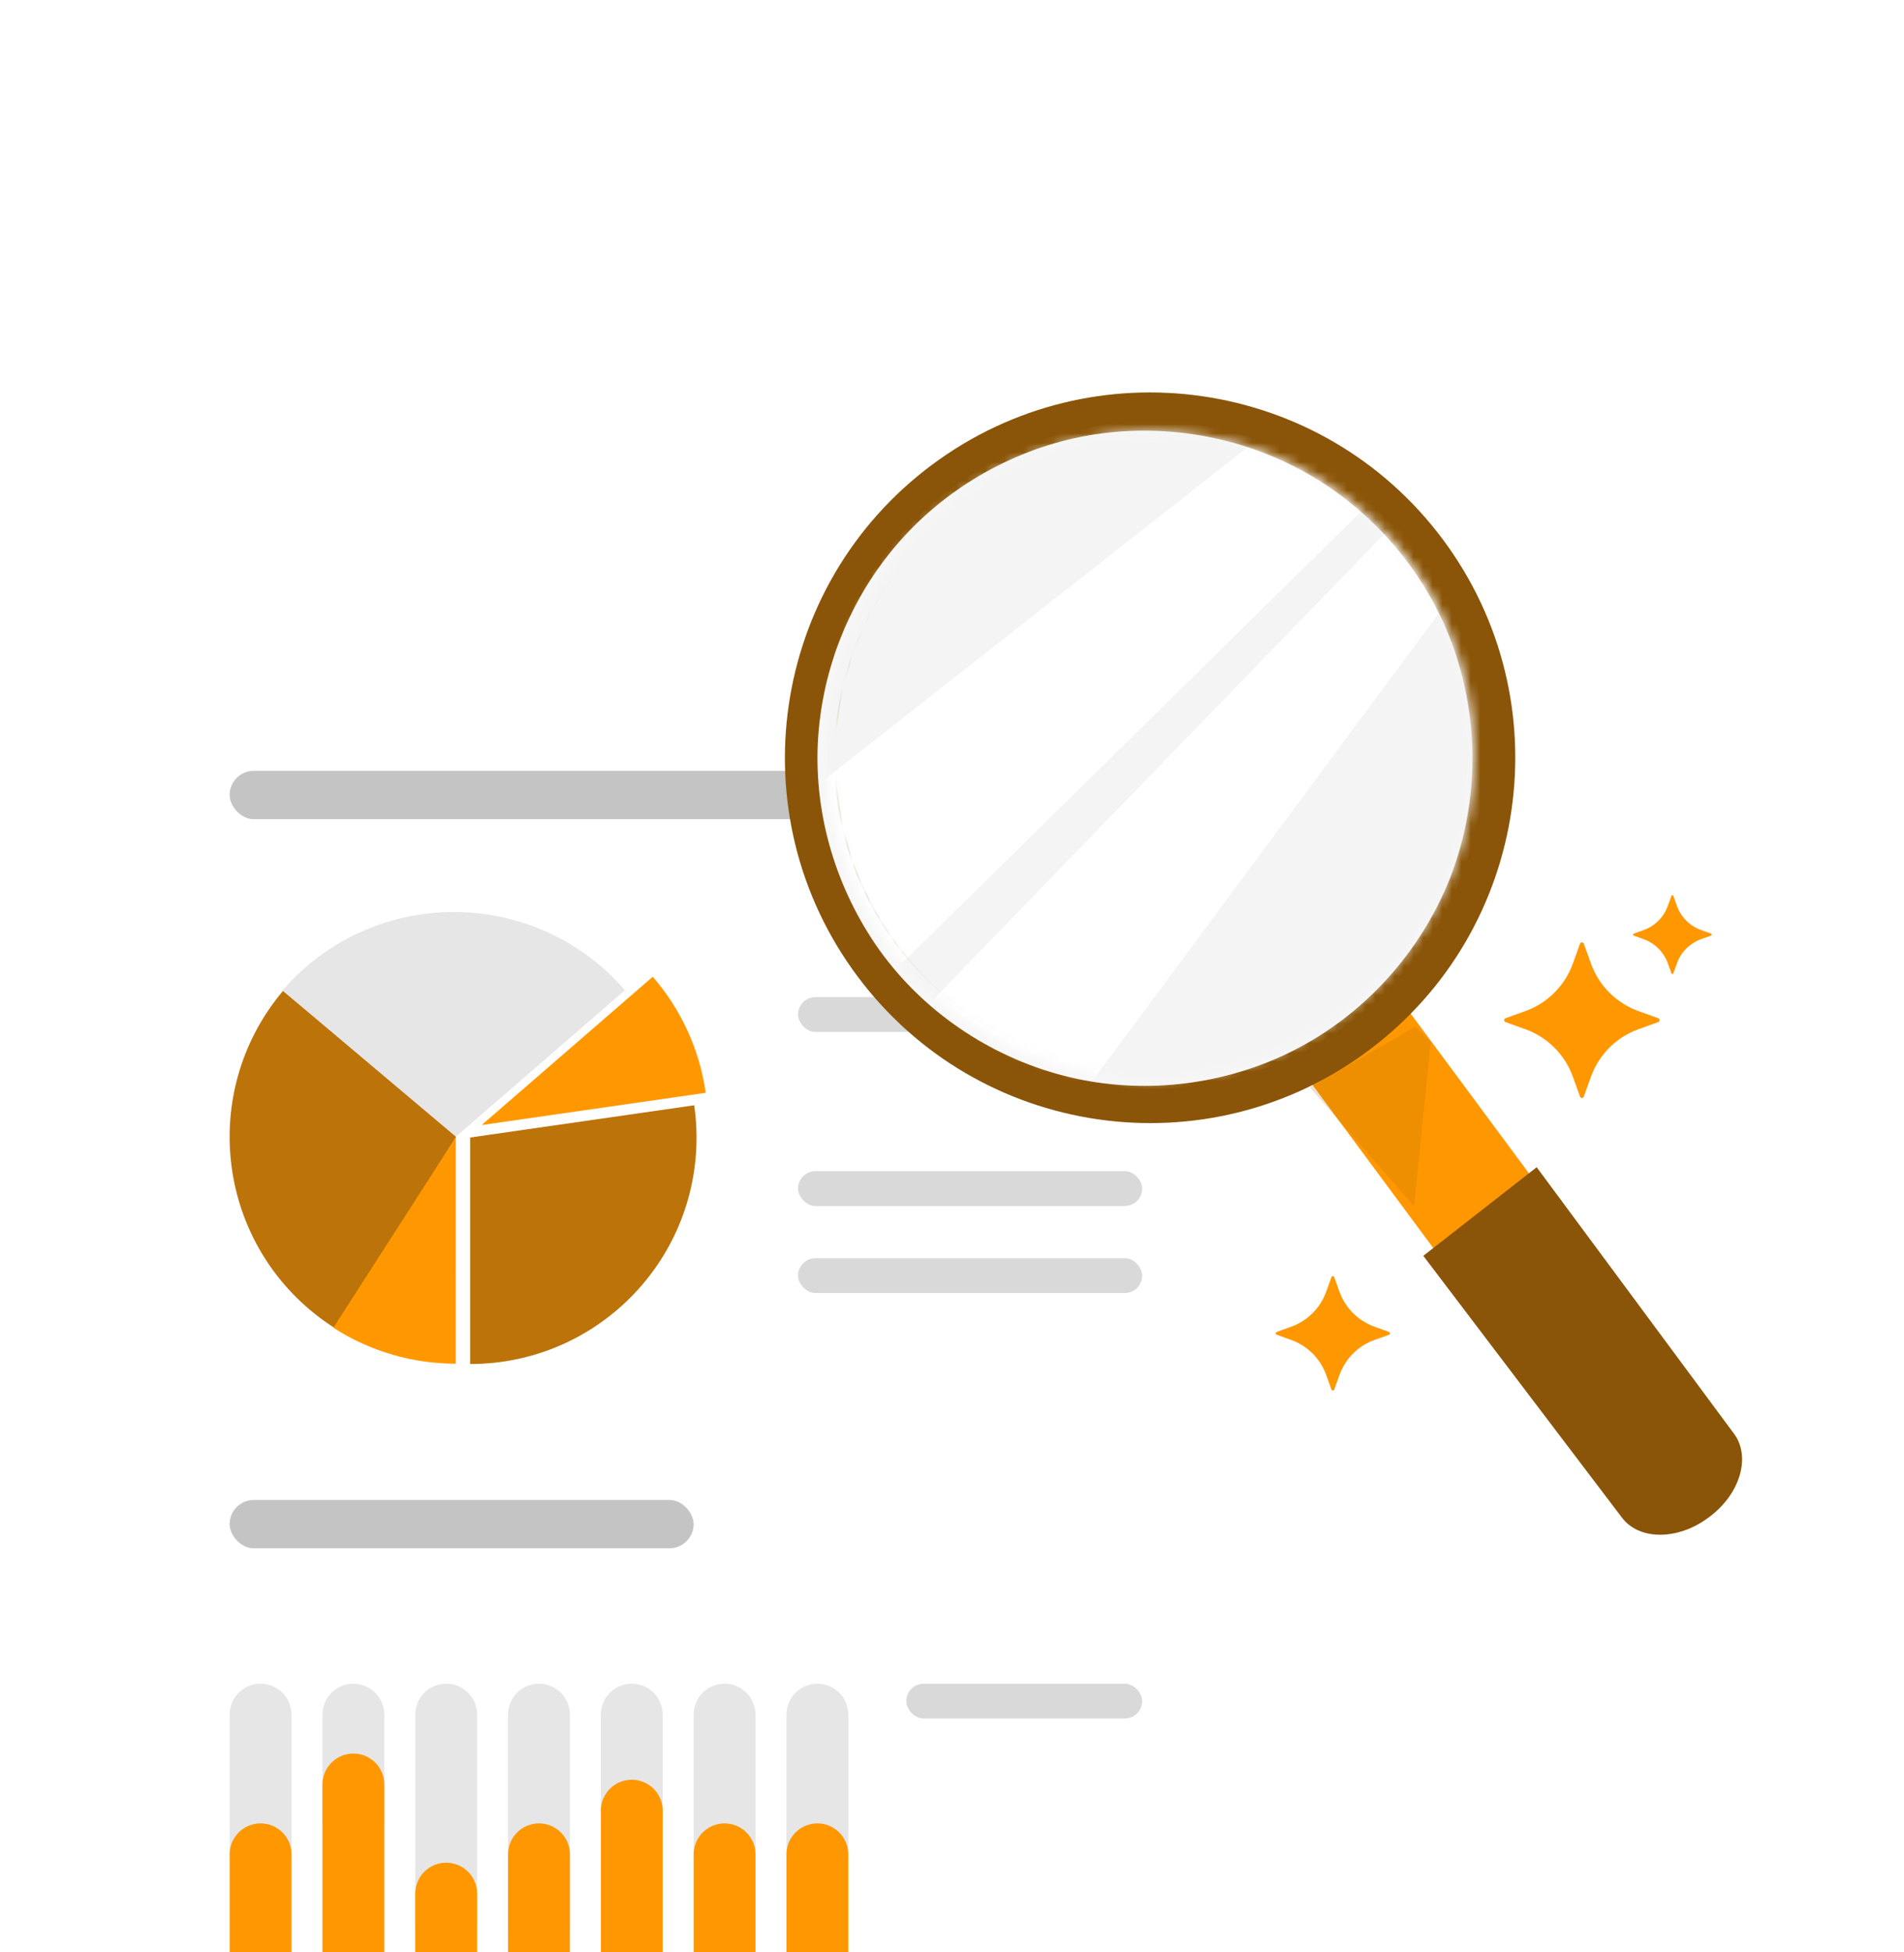 <svg width="200" height="205" viewBox="0 0 200 205" fill="none" xmlns="http://www.w3.org/2000/svg">
<g filter="url(#filter0_ddddd_821_55096)">
<rect x="16" y="16" width="112.1" height="146.217" rx="12" fill="white"/>
<path d="M47.673 39.76C40.49 39.76 34.06 42.941 29.701 47.969L47.673 63.541L65.645 47.969C61.285 42.942 54.856 39.76 47.673 39.76Z" fill="#E6E6E6"/>
<path d="M72.922 60.055L49.385 63.44V87.221C62.529 87.221 73.166 76.584 73.166 63.44C73.166 62.29 73.08 61.161 72.922 60.055Z" fill="#BC7309"/>
<path d="M29.725 48.047C21.254 58.098 22.531 73.085 32.58 81.556C33.458 82.297 34.377 82.959 35.325 83.552L47.907 63.374L29.725 48.047Z" fill="#BC7309"/>
<path d="M47.875 87.187C43.419 87.187 38.948 85.943 35.02 83.41L47.878 63.407L47.875 87.187Z" fill="#FF9800"/>
<path d="M74.131 58.746C73.472 54.119 71.485 49.924 68.566 46.558L50.594 62.13L74.131 58.746Z" fill="#FF9800"/>
<rect x="83.828" y="48.696" width="36.148" height="3.655" rx="1.828" fill="#D9D9D9"/>
<rect x="83.828" y="66.973" width="36.148" height="3.655" rx="1.828" fill="#D9D9D9"/>
<rect x="83.828" y="76.112" width="36.148" height="3.655" rx="1.828" fill="#D9D9D9"/>
<path d="M30.62 138.625V124.038C30.62 122.243 29.165 120.788 27.37 120.788C25.576 120.788 24.121 122.243 24.121 124.038V138.625C24.121 140.419 25.576 141.874 27.37 141.874C29.165 141.874 30.62 140.419 30.62 138.625Z" fill="#E6E6E6"/>
<path d="M30.62 149.626V138.706C30.62 136.911 29.165 135.456 27.37 135.456C25.576 135.456 24.121 136.911 24.121 138.706V149.626C24.121 151.42 25.576 152.875 27.37 152.875C29.165 152.875 30.62 151.42 30.62 149.626Z" fill="#FF9800"/>
<path d="M79.36 138.625V124.038C79.36 122.243 77.905 120.788 76.111 120.788C74.316 120.788 72.861 122.243 72.861 124.038V138.625C72.861 140.419 74.316 141.874 76.111 141.874C77.905 141.874 79.36 140.419 79.36 138.625Z" fill="#E6E6E6"/>
<path d="M79.36 149.626V138.706C79.36 136.911 77.905 135.456 76.111 135.456C74.316 135.456 72.861 136.911 72.861 138.706V149.626C72.861 151.42 74.316 152.875 76.111 152.875C77.905 152.875 79.36 151.42 79.36 149.626Z" fill="#FF9800"/>
<path d="M89.108 138.624V124.038C89.108 122.243 87.653 120.788 85.859 120.788C84.064 120.788 82.609 122.243 82.609 124.038V138.624C82.609 140.419 84.064 141.874 85.859 141.874C87.653 141.874 89.108 140.419 89.108 138.624Z" fill="#E6E6E6"/>
<path d="M89.108 149.626V138.706C89.108 136.911 87.653 135.456 85.859 135.456C84.064 135.456 82.609 136.911 82.609 138.706V149.626C82.609 151.42 84.064 152.875 85.859 152.875C87.653 152.875 89.108 151.42 89.108 149.626Z" fill="#FF9800"/>
<path d="M59.864 146.417V124.038C59.864 122.243 58.409 120.788 56.614 120.788C54.82 120.788 53.365 122.243 53.365 124.038V146.417C53.365 148.212 54.82 149.666 56.614 149.666C58.409 149.666 59.864 148.212 59.864 146.417Z" fill="#E6E6E6"/>
<path d="M59.864 149.626V138.706C59.864 136.911 58.409 135.456 56.614 135.456C54.82 135.456 53.365 136.911 53.365 138.706V149.626C53.365 151.42 54.82 152.875 56.614 152.875C58.409 152.875 59.864 151.42 59.864 149.626Z" fill="#FF9800"/>
<path d="M50.118 145.959V124.038C50.118 122.243 48.663 120.788 46.868 120.788C45.074 120.788 43.619 122.243 43.619 124.038V145.959C43.619 147.753 45.074 149.208 46.868 149.208C48.663 149.208 50.118 147.753 50.118 145.959Z" fill="#E6E6E6"/>
<path d="M50.118 149.626V142.831C50.118 141.037 48.663 139.582 46.868 139.582C45.074 139.582 43.619 141.037 43.619 142.831V149.626C43.619 151.42 45.074 152.875 46.868 152.875C48.663 152.875 50.118 151.42 50.118 149.626Z" fill="#FF9800"/>
<path d="M40.368 135.187V124.038C40.368 122.243 38.913 120.789 37.118 120.789C35.324 120.789 33.869 122.243 33.869 124.038V135.187C33.869 136.981 35.324 138.436 37.118 138.436C38.913 138.436 40.368 136.981 40.368 135.187Z" fill="#E6E6E6"/>
<path d="M40.368 149.626V131.372C40.368 129.577 38.913 128.123 37.118 128.123C35.324 128.123 33.869 129.577 33.869 131.372V149.626C33.869 151.42 35.324 152.875 37.118 152.875C38.913 152.875 40.368 151.42 40.368 149.626Z" fill="#FF9800"/>
<path d="M69.612 135.187V124.038C69.612 122.243 68.157 120.788 66.362 120.788C64.568 120.788 63.113 122.243 63.113 124.038V135.187C63.113 136.981 64.568 138.436 66.362 138.436C68.157 138.436 69.612 136.981 69.612 135.187Z" fill="#E6E6E6"/>
<path d="M69.612 149.625V134.121C69.612 132.327 68.157 130.872 66.362 130.872C64.568 130.872 63.113 132.327 63.113 134.121V149.625C63.113 151.42 64.568 152.874 66.362 152.874C68.157 152.874 69.612 151.42 69.612 149.625Z" fill="#FF9800"/>
<rect x="95.199" y="120.788" width="24.776" height="3.655" rx="1.828" fill="#D9D9D9"/>
<rect x="24.121" y="24.936" width="82.45" height="5.077" rx="2.538" fill="#C4C4C4"/>
<rect x="24.121" y="101.496" width="48.739" height="5.077" rx="2.538" fill="#C4C4C4"/>
</g>
<path d="M172.961 139.884L162.752 147.511L135.811 111.144L146.02 103.516L172.961 139.884Z" fill="#FF9800"/>
<path d="M179.575 159.261L179.456 159.349C176.235 161.755 172.162 161.747 170.359 159.333L149.507 131.862L161.416 122.557L182.138 150.534C183.943 152.949 182.795 156.858 179.574 159.263L179.575 159.261Z" fill="#8A5508"/>
<path opacity="0.2" d="M148.681 107.789L150.297 109.418L148.542 126.663L137.6 114.201L148.681 107.789Z" fill="#AE6D0D"/>
<path d="M151.535 56.608C138.855 39.638 114.82 36.159 97.85 48.84C80.879 61.52 77.4 85.555 90.081 102.525C102.762 119.495 126.796 122.974 143.767 110.294C160.736 97.615 164.216 73.578 151.535 56.608ZM140.559 106C125.961 116.908 105.282 113.915 94.376 99.316C83.467 84.717 86.46 64.038 101.06 53.132C115.658 42.224 136.337 45.217 147.244 59.815C158.152 74.413 155.159 95.092 140.562 105.999L140.559 106Z" fill="#8A5508"/>
<path opacity="0.5" d="M134.092 109.771C150.774 102.434 158.349 82.962 151.012 66.281C143.674 49.599 124.203 42.024 107.521 49.361C90.84 56.699 83.265 76.17 90.602 92.852C97.939 109.534 117.411 117.109 134.092 109.771Z" fill="#D7E8F4"/>
<g opacity="0.22">
<path d="M99.13 69.707C102.794 59.843 112.616 53.448 123.136 54.408C133.628 55.363 142.292 63.527 143.96 73.928C144.431 76.861 149.013 76.345 148.541 73.41C146.62 61.436 137.252 51.982 125.291 50.036C113.502 48.117 101.83 54.351 96.265 64.778C95.727 65.788 95.279 66.843 94.883 67.913C93.853 70.689 98.091 72.505 99.129 69.709L99.13 69.707Z" fill="white"/>
</g>
<path opacity="0.31" d="M148.744 80.627C149.748 81.969 149.472 83.872 148.13 84.876C146.785 85.879 144.885 85.604 143.881 84.261C142.877 82.919 143.153 81.017 144.495 80.013C145.838 79.008 147.74 79.285 148.744 80.627Z" fill="white"/>
<path d="M150.717 91.458C147.815 98.839 142.343 104.959 135.3 108.617C128.346 112.23 120.262 113.161 112.647 111.378C104.865 109.553 97.977 104.721 93.42 98.189C88.983 91.828 87.019 83.913 87.802 76.216C88.613 68.234 92.497 60.693 98.448 55.332C104.18 50.166 111.755 47.159 119.467 46.962C127.519 46.756 135.446 49.638 141.57 54.843C147.468 59.856 151.348 67.016 152.561 74.636C153.462 80.296 152.771 86.122 150.717 91.458C150.311 92.514 151.947 93.151 152.354 92.095C155.208 84.678 155.419 76.552 153.008 68.989C150.654 61.605 145.677 55.144 139.219 50.883C132.523 46.461 124.365 44.553 116.405 45.426C108.752 46.267 101.461 49.817 96.009 55.237C90.31 60.898 86.769 68.518 86.013 76.508C85.283 84.229 87.331 92.028 91.534 98.516C95.856 105.186 102.57 110.135 110.138 112.496C117.639 114.835 125.79 114.449 133.083 111.562C141.894 108.076 148.9 100.889 152.357 92.096C152.772 91.041 151.135 90.406 150.721 91.46L150.717 91.458Z" fill="#F7F7F7"/>
<mask id="mask0_821_55096" style="mask-type:luminance" maskUnits="userSpaceOnUse" x="86" y="45" width="69" height="69">
<path d="M134.557 110.39C151.731 102.835 159.53 82.788 151.977 65.614C144.424 48.439 124.379 40.641 107.205 48.196C90.031 55.751 82.232 75.798 89.785 92.973C97.339 110.147 117.384 117.945 134.557 110.39Z" fill="white"/>
</mask>
<g mask="url(#mask0_821_55096)">
<path d="M134.978 111.349C152.68 103.561 160.719 82.897 152.934 65.194C145.148 47.491 124.486 39.452 106.783 47.24C89.081 55.027 81.042 75.692 88.828 93.395C96.613 111.098 117.275 119.136 134.978 111.349Z" fill="#F4F4F4"/>
<path d="M141.575 38.7L69.569 95.235L81.087 114.582L155.322 41.57L141.575 38.7Z" fill="white"/>
<path d="M152.548 48.698L86.069 117.294L97.588 136.641L160.482 51.785L152.548 48.698Z" fill="white"/>
</g>
<path d="M166.368 99.093L167.12 101.182C167.956 103.501 169.782 105.327 172.1 106.163L174.19 106.915C174.378 106.983 174.378 107.25 174.19 107.318L172.1 108.07C169.782 108.906 167.956 110.732 167.12 113.05L166.368 115.14C166.299 115.328 166.032 115.328 165.965 115.14L165.213 113.05C164.377 110.732 162.551 108.906 160.232 108.07L158.143 107.318C157.955 107.249 157.955 106.982 158.143 106.915L160.232 106.163C162.551 105.327 164.377 103.501 165.213 101.182L165.965 99.093C166.032 98.904 166.299 98.904 166.368 99.093Z" fill="#FF9800"/>
<path d="M175.772 94.072L176.153 95.13C176.577 96.304 177.502 97.229 178.675 97.652L179.733 98.033C179.829 98.068 179.829 98.203 179.733 98.238L178.675 98.619C177.502 99.042 176.577 99.967 176.153 101.141L175.772 102.199C175.737 102.294 175.603 102.294 175.568 102.199L175.187 101.141C174.763 99.967 173.838 99.042 172.665 98.619L171.607 98.238C171.511 98.203 171.511 98.068 171.607 98.033L172.665 97.652C173.838 97.229 174.763 96.304 175.187 95.13L175.568 94.072C175.603 93.976 175.738 93.976 175.772 94.072Z" fill="#FF9800"/>
<path d="M140.152 134.104L140.705 135.639C141.32 137.342 142.662 138.684 144.365 139.299L145.9 139.852C146.039 139.902 146.039 140.098 145.9 140.148L144.365 140.701C142.662 141.316 141.32 142.658 140.705 144.361L140.152 145.896C140.102 146.035 139.906 146.035 139.856 145.896L139.302 144.361C138.688 142.658 137.346 141.316 135.643 140.701L134.108 140.148C133.969 140.098 133.969 139.902 134.108 139.852L135.643 139.299C137.346 138.684 138.688 137.342 139.302 135.639L139.856 134.104C139.906 133.965 140.103 133.965 140.152 134.104Z" fill="#FF9800"/>
<defs>
<filter id="filter0_ddddd_821_55096" x="4" y="14" width="136.1" height="190.217" filterUnits="userSpaceOnUse" color-interpolation-filters="sRGB">
<feFlood flood-opacity="0" result="BackgroundImageFix"/>
<feColorMatrix in="SourceAlpha" type="matrix" values="0 0 0 0 0 0 0 0 0 0 0 0 0 0 0 0 0 0 127 0" result="hardAlpha"/>
<feOffset/>
<feColorMatrix type="matrix" values="0 0 0 0 0 0 0 0 0 0 0 0 0 0 0 0 0 0 0.1 0"/>
<feBlend mode="normal" in2="BackgroundImageFix" result="effect1_dropShadow_821_55096"/>
<feColorMatrix in="SourceAlpha" type="matrix" values="0 0 0 0 0 0 0 0 0 0 0 0 0 0 0 0 0 0 127 0" result="hardAlpha"/>
<feOffset dy="2"/>
<feGaussianBlur stdDeviation="2"/>
<feColorMatrix type="matrix" values="0 0 0 0 0 0 0 0 0 0 0 0 0 0 0 0 0 0 0.1 0"/>
<feBlend mode="normal" in2="effect1_dropShadow_821_55096" result="effect2_dropShadow_821_55096"/>
<feColorMatrix in="SourceAlpha" type="matrix" values="0 0 0 0 0 0 0 0 0 0 0 0 0 0 0 0 0 0 127 0" result="hardAlpha"/>
<feOffset dy="7"/>
<feGaussianBlur stdDeviation="3.5"/>
<feColorMatrix type="matrix" values="0 0 0 0 0 0 0 0 0 0 0 0 0 0 0 0 0 0 0.09 0"/>
<feBlend mode="normal" in2="effect2_dropShadow_821_55096" result="effect3_dropShadow_821_55096"/>
<feColorMatrix in="SourceAlpha" type="matrix" values="0 0 0 0 0 0 0 0 0 0 0 0 0 0 0 0 0 0 127 0" result="hardAlpha"/>
<feOffset dy="17"/>
<feGaussianBlur stdDeviation="5"/>
<feColorMatrix type="matrix" values="0 0 0 0 0 0 0 0 0 0 0 0 0 0 0 0 0 0 0.05 0"/>
<feBlend mode="normal" in2="effect3_dropShadow_821_55096" result="effect4_dropShadow_821_55096"/>
<feColorMatrix in="SourceAlpha" type="matrix" values="0 0 0 0 0 0 0 0 0 0 0 0 0 0 0 0 0 0 127 0" result="hardAlpha"/>
<feOffset dy="30"/>
<feGaussianBlur stdDeviation="6"/>
<feColorMatrix type="matrix" values="0 0 0 0 0 0 0 0 0 0 0 0 0 0 0 0 0 0 0.01 0"/>
<feBlend mode="normal" in2="effect4_dropShadow_821_55096" result="effect5_dropShadow_821_55096"/>
<feBlend mode="normal" in="SourceGraphic" in2="effect5_dropShadow_821_55096" result="shape"/>
</filter>
</defs>
</svg>
